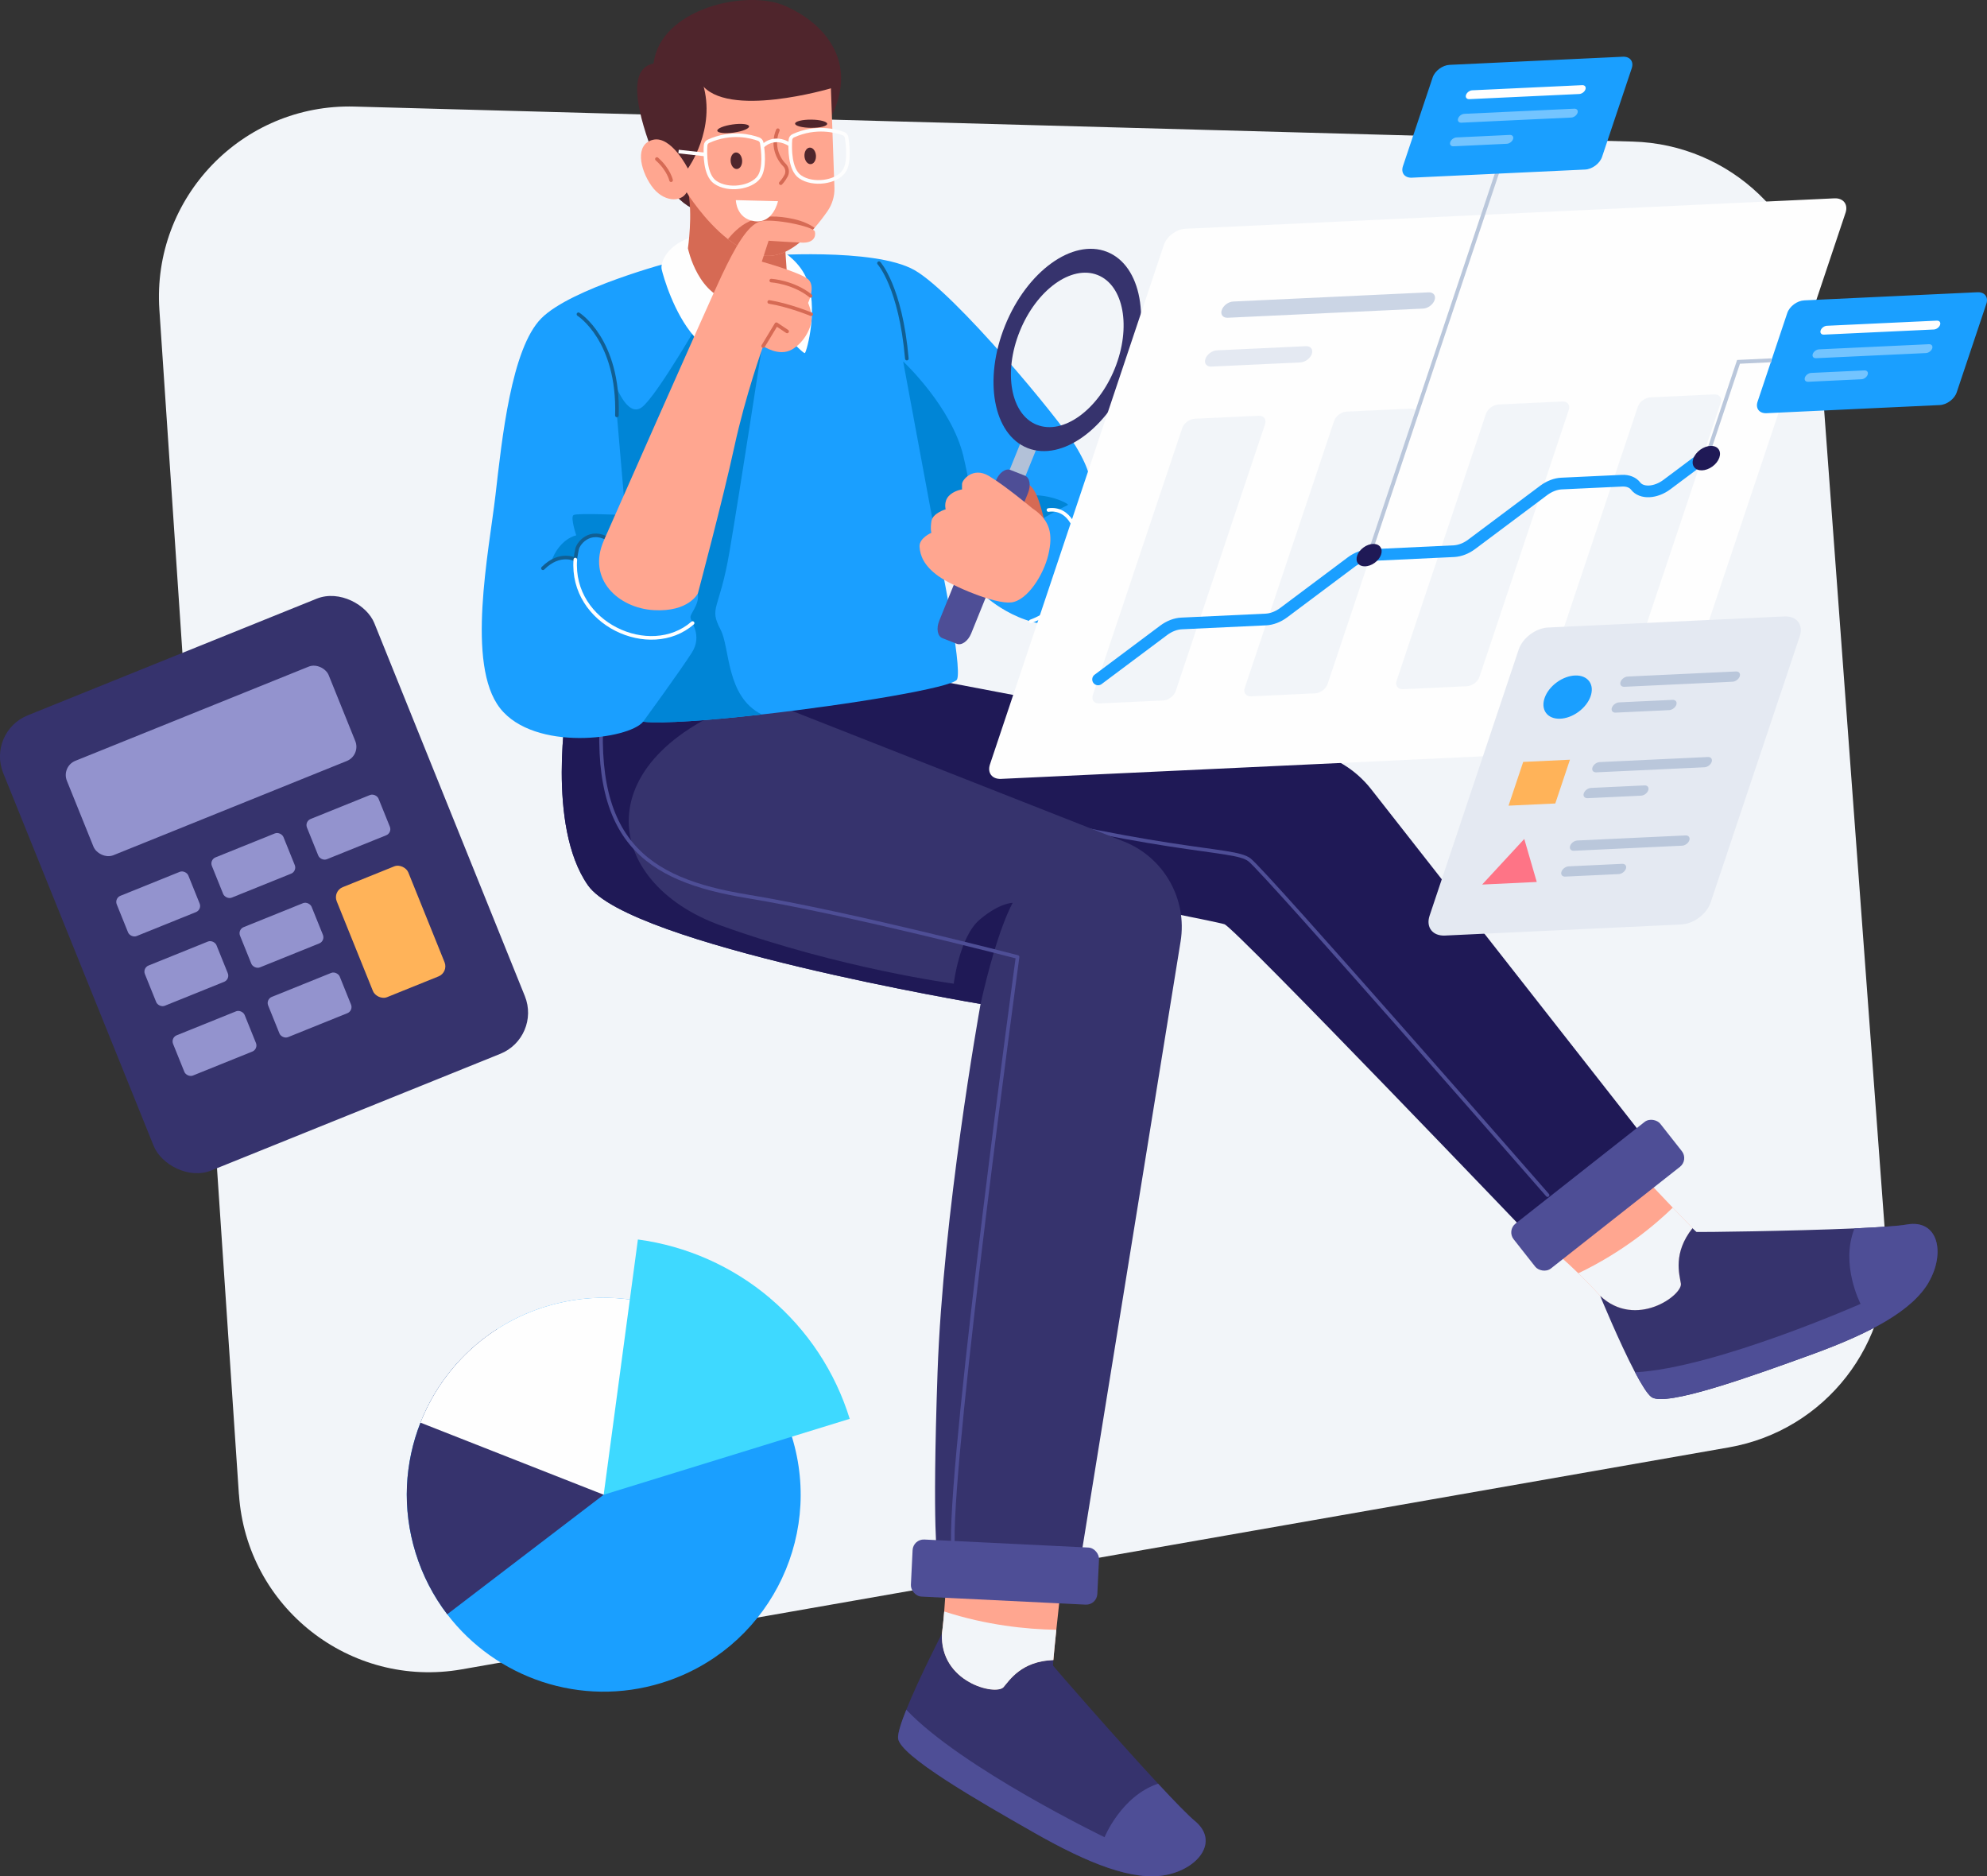 <?xml version="1.0" encoding="UTF-8"?><svg id="Layer_2" xmlns="http://www.w3.org/2000/svg" viewBox="0 0 552.18 521.33"><rect x="0" y="0" width="552.18" height="521.33" fill="#333333" stroke="none"/><defs><style>.cls-1{stroke:#bac7db;stroke-width:1.08px;}.cls-1,.cls-2,.cls-3,.cls-4,.cls-5,.cls-6,.cls-7{fill:none;}.cls-1,.cls-3,.cls-6{stroke-miterlimit:10;}.cls-2{stroke:#115f93;}.cls-2,.cls-3,.cls-4,.cls-5,.cls-7{stroke-linecap:round;}.cls-2,.cls-4,.cls-5,.cls-7{stroke-linejoin:round;}.cls-8{fill:#b2c1d8;}.cls-9{fill:#f2f5f9;}.cls-10{fill:#3ed9ff;}.cls-11{fill:#1f1956;}.cls-12{fill:#ffb359;}.cls-13{fill:#ffa690;}.cls-3{stroke:#fff;}.cls-4{stroke:#1a9fff;stroke-width:3.25px;}.cls-5{stroke:#4e4e96;}.cls-14{fill:#0085d6;}.cls-15{fill:#e4e9f2;}.cls-16{fill:#4f252c;}.cls-17{fill:#4e4e96;}.cls-18{opacity:.39;}.cls-18,.cls-19{fill:#fefefe;}.cls-20{fill:#1a9fff;}.cls-21{fill:#36336d;}.cls-22{fill:#cbd5e5;}.cls-23{fill:#9393ce;}.cls-6{stroke:#fefefe;}.cls-24{fill:#bac7db;}.cls-25{fill:#fe7486;}.cls-26{fill:#d66a54;}.cls-7{stroke:#d66a54;}</style></defs><path class="cls-9" d="M66.39,415.27L44.29,86.04c-2.09-31.12,23.06-57.28,54.24-56.43l355.19,9.73c27.14,.74,49.31,21.91,51.31,48.98l19.07,257.83c2,27.11-16.86,51.32-43.63,56.01l-352.15,61.68c-30.97,5.42-59.81-17.2-61.91-48.57Z"/><g><g><path class="cls-13" d="M295.74,432.64s-1.27,11.43-2.19,20.21c-.37,3.54-.68,6.66-.83,8.42-8.83,.3-12.12,5.53-13.82,7.51-2.13,2.47-17.79-1.3-17.14-14.87,0,0,.33-2.46,.63-6.15,.41-4.86,.78-11.85,.31-18.18l33.04,3.06Z"/><path class="cls-21" d="M323.96,520.98c-9.05,1.74-21.38-3.11-36.56-11.75-15.18-8.65-37.52-21.42-37.83-26.28-.09-1.38,.87-4.36,2.29-7.89,3.53-8.82,9.9-21.15,9.9-21.15-.65,13.57,15.01,17.34,17.14,14.87,1.71-1.97,5-7.21,13.82-7.51-.07,.93-.1,1.48-.08,1.53,.15,.3,17.21,19.89,29.19,32.81,4.54,4.89,8.36,8.83,10.24,10.38,6.83,5.66,.95,13.26-8.11,14.99Z"/><path class="cls-17" d="M323.96,520.98c-9.05,1.74-21.38-3.11-36.56-11.75-15.18-8.65-37.52-21.42-37.83-26.28-.09-1.38,.87-4.36,2.29-7.89,15.36,16.21,55.09,35.42,55.09,35.42,0,0,4.64-11.45,14.88-14.87,4.54,4.89,8.36,8.83,10.24,10.38,6.83,5.66,.95,13.26-8.11,14.99Z"/></g><g><path class="cls-13" d="M467.12,356.64c.5,3.22-12.51,12.71-22.43,3.42,0,0-2.45-2.72-6.08-6.27-3.29-3.2-7.55-7.07-11.84-10.21l23.73-23.18s8.21,8.71,14.36,15.15c2.3,2.41,4.32,4.51,5.5,5.7-5.49,6.91-3.63,12.81-3.24,15.39Z"/><path class="cls-9" d="M467.12,356.64c.5,3.22-12.51,12.71-22.43,3.42,0,0-2.45-2.72-6.08-6.27,12.4-5.93,21.31-13.44,26.25-18.24,2.3,2.41,4.32,4.51,5.5,5.7-5.49,6.91-3.63,12.81-3.24,15.39Z"/><path class="cls-21" d="M536.08,356.12c-4.54,8.02-16.22,14.28-32.64,20.24-16.42,5.96-40.62,14.7-44.53,11.8-1.11-.83-2.75-3.49-4.53-6.85-4.43-8.41-9.7-21.24-9.7-21.24,9.92,9.29,22.93-.2,22.43-3.42-.4-2.58-2.26-8.48,3.23-15.39,.66,.66,1.06,1.04,1.12,1.05,.33,.08,26.3-.23,43.9-.99,6.67-.3,12.14-.65,14.54-1.08,8.74-1.54,10.72,7.86,6.16,15.88Z"/><path class="cls-17" d="M536.08,356.12c-4.54,8.02-16.22,14.28-32.64,20.24-16.42,5.96-40.62,14.7-44.53,11.8-1.11-.83-2.75-3.49-4.53-6.85,22.3-1.2,62.67-19.02,62.67-19.02,0,0-5.72-10.95-1.69-20.97,6.67-.3,12.14-.65,14.54-1.08,8.74-1.54,10.72,7.86,6.16,15.88Z"/></g><g><path class="cls-11" d="M248.14,186.74l115.55,21.97c6.86,1.31,13.02,5.06,17.34,10.56l80.41,102.57-32.9,25.16s-85.16-89.03-88.26-90.19-125.94-24.77-125.94-24.77c0,0-5.67-28.26-5.67-29.42s1.69-19.74,1.69-19.74l37.79,3.87Z"/><path class="cls-5" d="M253.04,218.79c70.45,19.09,89.55,16.52,94.19,20.13s82.84,93.16,82.84,93.16"/><path class="cls-21" d="M328.08,261.6l-28.36,175.2-39.18-3.87s-1.56-6.58,0-51.63c1.53-44,11.48-99.66,11.94-102.25,.01-.03,.01-.06,.02-.09,0,0-97.52-16.35-109.13-33-11.62-16.64-5.81-50.32-5.81-50.32l42.74-3.65,4.71-.4,5.44,2.14,101.8,40.06c11.16,4.4,17.75,15.97,15.83,27.81Z"/><path class="cls-11" d="M281.43,250.87s-4.19,6.9-8.93,28.09c0,0-97.52-16.35-109.13-33-11.62-16.64-5.81-50.32-5.81-50.32l42.74-3.65,10.15,1.74c-48.37,15.98-43.47,51.46-10.05,63.46,33.42,12,64.64,16.13,64.64,16.13,0,0,1.55-13.03,7.23-17.81,5.68-4.77,9.16-4.64,9.16-4.64Z"/><path class="cls-5" d="M167.81,191.99c-4.65,41.59,11.61,52.43,39.87,57.07s75.1,16.84,75.1,16.84c0,0-18.39,134.9-18,162.39"/><rect class="cls-17" x="253.36" y="428.86" width="51.87" height="15.88" rx="3.1" ry="3.1" transform="translate(21.65 -13.11) rotate(2.8)"/><rect class="cls-17" x="418.07" y="324.15" width="51.87" height="15.88" rx="3.1" ry="3.1" transform="translate(-110.28 345.89) rotate(-38.22)"/></g><g><path class="cls-20" d="M297.69,173c-12.2,3.09-23.42-6.78-24.39-7.75-.15-.15-.35-.25-.58-.32-1.3-.41-3.75,.03-5.23-1.61-1.69-1.88-6.64-10.83-6.95-11.39,.22,1.05,7.05,33.45,5.41,36.87-1.06,2.21-29.58,6.94-54.25,9.72-14.34,1.63-27.38,2.59-32.98,2.02-4,4.91-30.19,8.39-39.74-3.74s-3.1-43.61-1.29-59.22c1.8-15.62,4.39-40.78,12.77-49.16s36.03-15.62,36.03-15.62l25.36-1.71s31.06-2.42,42.29,3.97c11.23,6.39,40.26,41.42,44.71,48.77,4.45,7.36,4.06,9.68,4.64,13.36,.59,3.68,4.46,2.32,6.59,11.23,2.12,8.9-.2,21.48-12.39,24.58Z"/><path class="cls-2" d="M252.01,99.64c-1.74-19.94-7.74-26.52-7.74-26.52"/><path class="cls-14" d="M211.7,198.52c-14.34,1.63-27.38,2.59-32.98,2.02,0,0,10.45-14.32,13.55-19.22,3.1-4.9-.52-8.65-.39-9.94s3.36-4.38,1.55-7.74c-1.81-3.35-18.45-11.22-18.45-11.22l-7.23-3.23s-4.12-1.55-6.1,1.26c-1.99,2.8-1.77,5.03-1.77,5.03,0,0-2.92-1.74-6.72,.62,2.33-6.52,6.98-7.35,6.98-7.35,0,0-1.68-4.98-.77-5.63,.9-.64,14.45,0,14.45,0l-3.2-37.29s3.46,10.46,7.71,7.36c4.26-3.1,17.79-26.85,17.79-26.85l15.96,7.88s-6.52,42.47-9.36,59.11c-2.84,16.63-5.81,15.21-2.45,21.67,2.63,5.05,1.45,18.58,11.43,23.52Z"/><path class="cls-2" d="M171.44,115.43c.63-21.01-10.69-28.11-10.69-28.11"/><path class="cls-2" d="M170.62,150.93c-6-4.94-9.87-.19-10.26,1.65s-.48,2.9-.48,2.9c0,0-4.26-2.32-9,2.42"/><path class="cls-19" d="M193.04,65.62c-7.68,2.15-9.61,7.31-9.16,9.24s3.36,12.18,9.04,18.64c5.67,6.46,12.49,7.94,12.49,7.94,0,0,7.89-14.52,7.89-14.13s9.87,11.29,10.39,10.78,3.89-12.81,.36-20.89c-3.52-8.08-14.49-11.3-14.49-11.3l-16.52-.28Z"/><g><path class="cls-16" d="M198.2,59.77c-8.9-1.48-12.97-6.77-17.23-18.39-4.26-11.61-6.32-22.39,.65-23.74,1.87-15.29,25.94-20.77,36.71-15.94s17.08,13.61,15.03,23.94-9.42,15.29-9.42,15.29l-25.74,18.84Z"/><path class="cls-26" d="M191.17,52.93c1.42,6.52,0,16.06,0,16.06,0,0,2.84,14,13.32,14.84s14.24-7.1,14.24-7.1l-.66-9.55-26.9-14.26Z"/><g><path class="cls-13" d="M231.89,52.22c.06,2.3-.62,4.55-1.93,6.45-.94,1.35-2.16,2.99-3.6,4.64-3.26,3.72-7.61,7.44-12.16,7.75-4.21,.28-8.33-1.79-11.91-4.61-6.67-5.22-11.47-13-11.47-13-1.55,2.87-6.6,2.76-9.82-1.87-3.22-4.64-4.59-11.53,.47-12.74,5.06-1.21,9.69,7.99,9.69,7.99,0,0,7.96-10.95,4.17-23.55,19.52-7.64,35.58,1.26,35.58,1.26l.98,27.68Z"/><path class="cls-26" d="M226.36,63.31c-3.26,3.72-7.61,7.44-12.16,7.75-4.21,.28-8.33-1.79-11.91-4.61,3.91-4.82,8.76-7.71,18.3-5.58,2.52,.57,4.39,1.43,5.77,2.44Z"/><path class="cls-7" d="M182.55,44.19c3.29,2.89,3.94,5.88,3.94,5.88"/><path class="cls-7" d="M216.16,36.18c-1.73,4.16,0,7.84,1.82,9.65,.79,.78,.99,1.99,.48,2.97-.66,1.27-1.49,2.1-1.49,2.1"/><ellipse class="cls-16" cx="204.64" cy="44.66" rx="1.6" ry="2.3" transform="translate(-2.5 13.59) rotate(-3.78)"/><ellipse class="cls-16" cx="225.16" cy="43.3" rx="1.6" ry="2.3" transform="translate(-2.37 14.95) rotate(-3.78)"/><ellipse class="cls-16" cx="203.75" cy="35.72" rx="4.46" ry="1.14" transform="translate(-2.98 28.55) rotate(-7.96)"/><ellipse class="cls-16" cx="225.43" cy="34.38" rx="1.14" ry="4.46" transform="translate(189.5 259.57) rotate(-89.61)"/><path class="cls-19" d="M216.2,55.9l-11.71-.29s.07,5.19,5.24,5.86,6.47-5.57,6.47-5.57Z"/></g><path class="cls-16" d="M194.78,23.19c6.97,10,36.13,1.35,36.13,1.35,0,0-8.32-15.61-22.13-13.1s-14,11.74-14,11.74Z"/><path class="cls-6" d="M196.89,39.25c6.3-2.87,11.92-1.33,13.91-.6,.48,.18,.82,.59,.9,1.09,.32,1.94,.93,7-.74,9.41-2.09,3.03-8.62,4.02-12.22,1.48-2.9-2.05-2.81-8-2.66-10.2,.03-.51,.34-.97,.8-1.18Z"/><path class="cls-6" d="M220.46,37.72c6.3-2.87,11.92-1.33,13.91-.6,.48,.18,.82,.59,.9,1.09,.32,1.94,.93,7-.74,9.41-2.09,3.03-8.62,4.02-12.22,1.48-2.9-2.05-2.81-8-2.66-10.2,.03-.51,.34-.97,.8-1.18Z"/><path class="cls-6" d="M211.84,40.71s3.08-3.49,7.76-.49"/><line class="cls-6" x1="196.03" y1="42.93" x2="188.57" y2="42.11"/></g><g><path class="cls-13" d="M167.81,150.16s29.13-66,32.81-73.74,7.16-13.98,10.69-14.9,14.81,1.4,15.15,2.85-.48,3.15-3.48,3.05-9.39-.53-9.39-.53l-1.89,5.81s10.79,3,12.92,4.94-.05,6.53-.05,6.53c0,0,.92,1.98,.97,4.26s-1.79,6.53-5.42,8.66-8.04-.92-8.04-.92c0,0-4.89,13.55-8.03,28.06s-10.11,40.65-10.11,40.65c0,0-2.52,5.23-12.29,4.65s-18.6-8.57-13.84-19.35Z"/><polyline class="cls-7" points="212.08 96.16 215.75 90.09 218.74 92.09"/><path class="cls-7" d="M225.43,87.32s-6.11-2.52-11.66-3.42"/><path class="cls-7" d="M225.26,82.21c-4.8-3.86-10.93-4.25-10.93-4.25"/></g><path class="cls-14" d="M296.78,140.29c-.38,.25-12.38,5.86-17.16,11.64-2.87,3.48-5.37,9.05-6.9,13-1.3-.41-3.75,.03-5.23-1.61-1.69-1.88-6.64-10.83-6.95-11.39l-9.56-51.51s13.55,12.64,16.77,26.45c3.23,13.8,3.1,21.88,3.1,21.88,0,0,6.97-9.72,13.55-10.9,6.58-1.18,12.77,2.18,12.38,2.44Z"/><g><polygon class="cls-8" points="284.26 134.04 279.86 132.31 284.24 121.48 288.64 123.2 284.26 134.04"/><path class="cls-21" d="M307.62,69.97c-9.55-3.75-22.22,5.41-28.31,20.47-6.09,15.05-3.29,30.3,6.26,34.06s22.23-5.41,28.32-20.46c6.09-15.06,3.29-30.31-6.26-34.06Zm-19.45,48.08c-7.29-2.87-9.43-14.51-4.78-26.01s14.33-18.5,21.62-15.63c7.29,2.87,9.43,14.51,4.78,26.01-4.65,11.5-14.33,18.49-21.62,15.62Z"/><path class="cls-26" d="M290.12,144.15c-2.12-8.38-3.26-9.56-6.76-10.7s-10.65,4.9-10.84,5.35,.6,5.42,.81,5.94,5.51,3.68,5.51,3.68"/><path class="cls-17" d="M265.9,178.89l-4.02-1.58c-1.35-.53-1.74-2.68-.88-4.8l15.8-39.05c.86-2.12,2.65-3.41,3.99-2.88l4.02,1.58c1.35,.53,1.74,2.68,.88,4.8l-15.8,39.05c-.86,2.12-2.65,3.41-3.99,2.88Z"/></g><path class="cls-13" d="M286.85,141.21s-7.74-6.44-12.1-9-7.35,1.11-7.4,2.23,0,1.55,0,1.55c0,0-2.32,.31-3.73,1.87s-.82,3.65-.82,3.65c0,0-3.63,1.06-3.97,3.34s0,3.19,0,3.19c0,0-3.44,1.45-3.29,3.87s1.16,5.23,5.18,8.13,15.77,7.84,20.27,7.35,9.05-7.69,10.35-13.31,.58-9.53-4.5-12.87Z"/><path class="cls-3" d="M159.88,155.48c-1.35,17.81,20.75,27.92,32.59,17.64"/><path class="cls-3" d="M291.36,141.71c11.35-1.55,12.45,24.61-4.93,30.95"/></g><path class="cls-9" d="M293.55,452.85c-.37,3.54-.68,6.66-.83,8.42-8.83,.3-12.12,5.53-13.82,7.51-2.13,2.47-17.79-1.3-17.14-14.87,0,0,.33-2.46,.63-6.15,11.71,3.82,22.81,4.94,31.16,5.09Z"/></g><g><g><path class="cls-19" d="M458.59,207.96l-180.39,8.46c-2.49,.12-3.88-1.68-3.1-4.01l48.35-144.4c.78-2.33,3.44-4.32,5.93-4.44l180.39-8.46c2.49-.12,3.88,1.68,3.1,4.01l-48.35,144.4c-.78,2.33-3.44,4.32-5.93,4.44Z"/><g><path class="cls-22" d="M395.51,85.74l-54.34,2.55c-1.33,.06-2.07-.9-1.65-2.14h0c.42-1.24,1.83-2.3,3.16-2.37l54.34-2.55c1.33-.06,2.07,.9,1.65,2.14h0c-.42,1.24-1.83,2.3-3.16,2.37Z"/><path class="cls-15" d="M361.39,100.7l-24.76,1.16c-1.33,.06-2.07-.9-1.65-2.14h0c.42-1.24,1.83-2.3,3.16-2.37l24.76-1.16c1.33-.06,2.07,.9,1.65,2.14h0c-.42,1.24-1.83,2.3-3.16,2.37Z"/></g><g><g><path class="cls-9" d="M349.74,115.52l-17.74,.83c-1.46,.07-3.01,1.23-3.47,2.6l-24.83,74.16c-.46,1.37,.36,2.42,1.81,2.35l17.74-.83c1.46-.07,3.01-1.23,3.47-2.6l24.83-74.16c.46-1.37-.36-2.42-1.81-2.35Z"/><path class="cls-9" d="M391.95,113.54l-17.74,.83c-1.46,.07-3.01,1.23-3.47,2.6l-24.83,74.16c-.46,1.37,.36,2.42,1.81,2.35l17.74-.83c1.46-.07,3.01-1.23,3.47-2.6l24.83-74.16c.46-1.37-.36-2.42-1.81-2.35Z"/><path class="cls-9" d="M434.15,111.56l-17.74,.83c-1.46,.07-3.01,1.23-3.47,2.6l-24.83,74.16c-.46,1.37,.36,2.42,1.81,2.35l17.74-.83c1.46-.07,3.01-1.23,3.47-2.6l24.83-74.16c.46-1.37-.36-2.42-1.81-2.35Z"/><path class="cls-9" d="M476.36,109.58l-17.74,.83c-1.46,.07-3.01,1.23-3.47,2.6l-24.83,74.16c-.46,1.37,.36,2.42,1.81,2.35l17.74-.83c1.46-.07,3.01-1.23,3.47-2.6l24.83-74.16c.46-1.37-.36-2.42-1.81-2.35Z"/></g><path class="cls-4" d="M305.15,188.78l18.26-13.66c1.52-1.13,3.28-1.81,4.91-1.89l23.49-1.1c1.63-.08,3.4-.76,4.91-1.89l18.82-14.09c1.52-1.13,3.28-1.81,4.91-1.89l23.59-1.11c1.63-.08,3.4-.76,4.91-1.89l20.06-15.01c1.52-1.13,3.28-1.81,4.91-1.89l16.82-.79c1.63-.08,2.99,.46,3.79,1.48h0c1.65,2.14,5.55,1.95,8.7-.41l9.74-7.29"/></g></g><path class="cls-15" d="M467.21,256.87l-65.66,3.08c-3.44,.16-5.35-2.31-4.27-5.53l24.76-73.95c1.08-3.21,4.73-5.95,8.17-6.11l65.66-3.08c3.44-.16,5.35,2.31,4.27,5.53l-24.76,73.95c-1.08,3.21-4.73,5.95-8.17,6.11Z"/><g><g><ellipse class="cls-20" cx="435.63" cy="193.7" rx="7.44" ry="5.09" transform="translate(-30.6 293.29) rotate(-36.03)"/><g><path class="cls-24" d="M481.47,189.42l-30.08,1.41c-.84,.04-1.31-.57-1.05-1.35h0c.26-.79,1.16-1.46,2-1.5l30.08-1.41c.84-.04,1.31,.57,1.05,1.35h0c-.26,.79-1.16,1.46-2,1.5Z"/><path class="cls-24" d="M463.85,197.31l-14.87,.7c-.84,.04-1.31-.57-1.05-1.35h0c.26-.79,1.16-1.46,2-1.5l14.87-.7c.84-.04,1.31,.57,1.05,1.35h0c-.26,.79-1.16,1.46-2,1.5Z"/></g></g><g><g><path class="cls-24" d="M473.67,213.19l-30.08,1.41c-.84,.04-1.31-.57-1.05-1.35h0c.26-.79,1.16-1.46,2-1.5l30.08-1.41c.84-.04,1.31,.57,1.05,1.35h0c-.26,.79-1.16,1.46-2,1.5Z"/><path class="cls-24" d="M456.05,221.08l-14.87,.7c-.84,.04-1.31-.57-1.05-1.35h0c.26-.79,1.16-1.46,2-1.5l14.87-.7c.84-.04,1.31,.57,1.05,1.35h0c-.26,.79-1.16,1.46-2,1.5Z"/></g><polygon class="cls-12" points="432.21 223.25 419.22 223.86 423.29 211.7 436.28 211.09 432.21 223.25"/></g><g><g><path class="cls-24" d="M467.46,234.98l-30.08,1.41c-.84,.04-1.31-.57-1.05-1.35h0c.26-.79,1.16-1.46,2-1.5l30.08-1.41c.84-.04,1.31,.57,1.05,1.35h0c-.26,.79-1.16,1.46-2,1.5Z"/><path class="cls-24" d="M449.84,242.87l-14.87,.7c-.84,.04-1.31-.57-1.05-1.35h0c.26-.79,1.16-1.46,2-1.5l14.87-.7c.84-.04,1.31,.57,1.05,1.35h0c-.26,.79-1.16,1.46-2,1.5Z"/></g><polygon class="cls-25" points="423.59 233.11 411.88 245.78 427.06 245.06 423.59 233.11"/></g></g><line class="cls-1" x1="380.47" y1="154.25" x2="416.56" y2="46.48"/><ellipse class="cls-11" cx="380.47" cy="154.25" rx="3.86" ry="2.64" transform="translate(-17.95 253.3) rotate(-36.03)"/><g><path class="cls-20" d="M539.04,112.55l-48.15,2.26c-1.98,.09-3.09-1.34-2.47-3.19l8.25-24.63c.62-1.86,2.74-3.44,4.72-3.53l48.15-2.26c1.98-.09,3.09,1.34,2.47,3.19l-8.25,24.63c-.62,1.86-2.74,3.44-4.72,3.53Z"/><path class="cls-19" d="M537.42,91.55l-30.57,1.43c-.72,.03-1.13-.49-.9-1.17h0c.23-.68,1-1.25,1.72-1.29l30.57-1.43c.72-.03,1.13,.49,.9,1.17h0c-.23,.68-1,1.25-1.72,1.29Z"/><path class="cls-18" d="M535.23,98.1l-30.57,1.43c-.72,.03-1.13-.49-.9-1.17h0c.23-.68,1-1.25,1.72-1.29l30.57-1.43c.72-.03,1.13,.49,.9,1.17h0c-.23,.68-1,1.25-1.72,1.29Z"/><path class="cls-18" d="M517.3,105.38l-14.83,.7c-.72,.03-1.13-.49-.9-1.17h0c.23-.68,1-1.25,1.72-1.29l14.83-.7c.72-.03,1.13,.49,.9,1.17h0c-.23,.68-1,1.25-1.72,1.29Z"/></g><g><path class="cls-20" d="M440.49,47.11l-48.15,2.26c-1.98,.09-3.09-1.34-2.47-3.19l8.25-24.63c.62-1.86,2.74-3.44,4.72-3.53l48.15-2.26c1.98-.09,3.09,1.34,2.47,3.19l-8.25,24.63c-.62,1.86-2.74,3.44-4.72,3.53Z"/><path class="cls-19" d="M438.87,26.12l-30.57,1.43c-.72,.03-1.13-.49-.9-1.17h0c.23-.68,1-1.25,1.72-1.29l30.57-1.43c.72-.03,1.13,.49,.9,1.17h0c-.23,.68-1,1.25-1.72,1.29Z"/><path class="cls-18" d="M436.67,32.66l-30.57,1.43c-.72,.03-1.13-.49-.9-1.17h0c.23-.68,1-1.25,1.72-1.29l30.57-1.43c.72-.03,1.13,.49,.9,1.17h0c-.23,.68-1,1.25-1.72,1.29Z"/><path class="cls-18" d="M418.75,39.95l-14.83,.7c-.72,.03-1.13-.49-.9-1.17h0c.23-.68,1-1.25,1.72-1.29l14.83-.7c.72-.03,1.13,.49,.9,1.17h0c-.23,.68-1,1.25-1.72,1.29Z"/></g><polyline class="cls-1" points="474.18 127.3 483.13 100.54 492.27 100.11"/><ellipse class="cls-11" cx="474.18" cy="127.3" rx="4.21" ry="2.88" transform="translate(15.83 303.26) rotate(-36.03)"/></g><g><path class="cls-20" d="M183.89,467.6c-22.51,6.95-46.09-1.37-59.61-19.06-3.81-4.99-6.83-10.74-8.79-17.1-3.81-12.34-3.03-25.01,1.36-36.15,4.12-10.46,11.43-19.59,21.13-25.87,4.14-2.69,8.72-4.86,13.67-6.38,13.11-4.05,26.58-2.92,38.22,2.22,13.99,6.18,25.32,18.16,30.19,33.93,8.91,28.87-7.28,59.5-36.15,68.4Z"/><path class="cls-21" d="M167.76,365.83v49.49l-43.48,33.22c-3.81-4.99-6.83-10.74-8.79-17.1-3.81-12.34-3.03-25.01,1.36-36.15,4.12-10.46,11.43-19.59,21.13-25.87l29.79-3.6Z"/><path class="cls-19" d="M196.17,388.27l-28.41,27.05-50.92-20.03c5.89-14.94,18.26-27.15,34.8-32.25,13.11-4.05,26.58-2.92,38.22,2.22l6.32,23.01Z"/><path class="cls-10" d="M213.99,360.7c-10.43-8.83-23.18-14.49-36.72-16.3l-9.51,70.92,68.37-21.09c-4.03-13.06-11.71-24.69-22.15-33.52Z"/></g><g><rect class="cls-21" x="17.77" y="177.59" width="111.23" height="136.37" rx="12.32" ry="12.32" transform="translate(-86.67 45.34) rotate(-21.98)"/><rect class="cls-23" x="19.45" y="197.27" width="78.45" height="28.28" rx="4.26" ry="4.26" transform="translate(-74.88 37.34) rotate(-21.98)"/><g><rect class="cls-23" x="33.25" y="245.12" width="21.45" height="12.06" rx="1.83" ry="1.83" transform="translate(-90.82 34.73) rotate(-21.98)"/><rect class="cls-23" x="59.68" y="234.45" width="21.45" height="12.06" rx="1.83" ry="1.83" transform="translate(-84.9 43.84) rotate(-21.98)"/><rect class="cls-23" x="86.11" y="223.78" width="21.45" height="12.06" rx="1.83" ry="1.83" transform="translate(-78.99 52.96) rotate(-21.98)"/></g><g><rect class="cls-23" x="41.08" y="264.5" width="21.45" height="12.06" rx="1.83" ry="1.83" transform="translate(-97.51 39.06) rotate(-21.98)"/><rect class="cls-23" x="67.51" y="253.83" width="21.45" height="12.06" rx="1.83" ry="1.83" transform="translate(-91.59 48.18) rotate(-21.98)"/></g><g><rect class="cls-23" x="48.9" y="283.88" width="21.45" height="12.06" rx="1.83" ry="1.83" transform="translate(-104.19 43.4) rotate(-21.98)"/><rect class="cls-23" x="75.33" y="273.21" width="21.45" height="12.06" rx="1.83" ry="1.83" transform="translate(-98.28 52.52) rotate(-21.98)"/><rect class="cls-12" x="97.85" y="242.4" width="21.45" height="32.96" rx="3.02" ry="3.02" transform="translate(-89.02 59.47) rotate(-21.98)"/></g></g></svg>